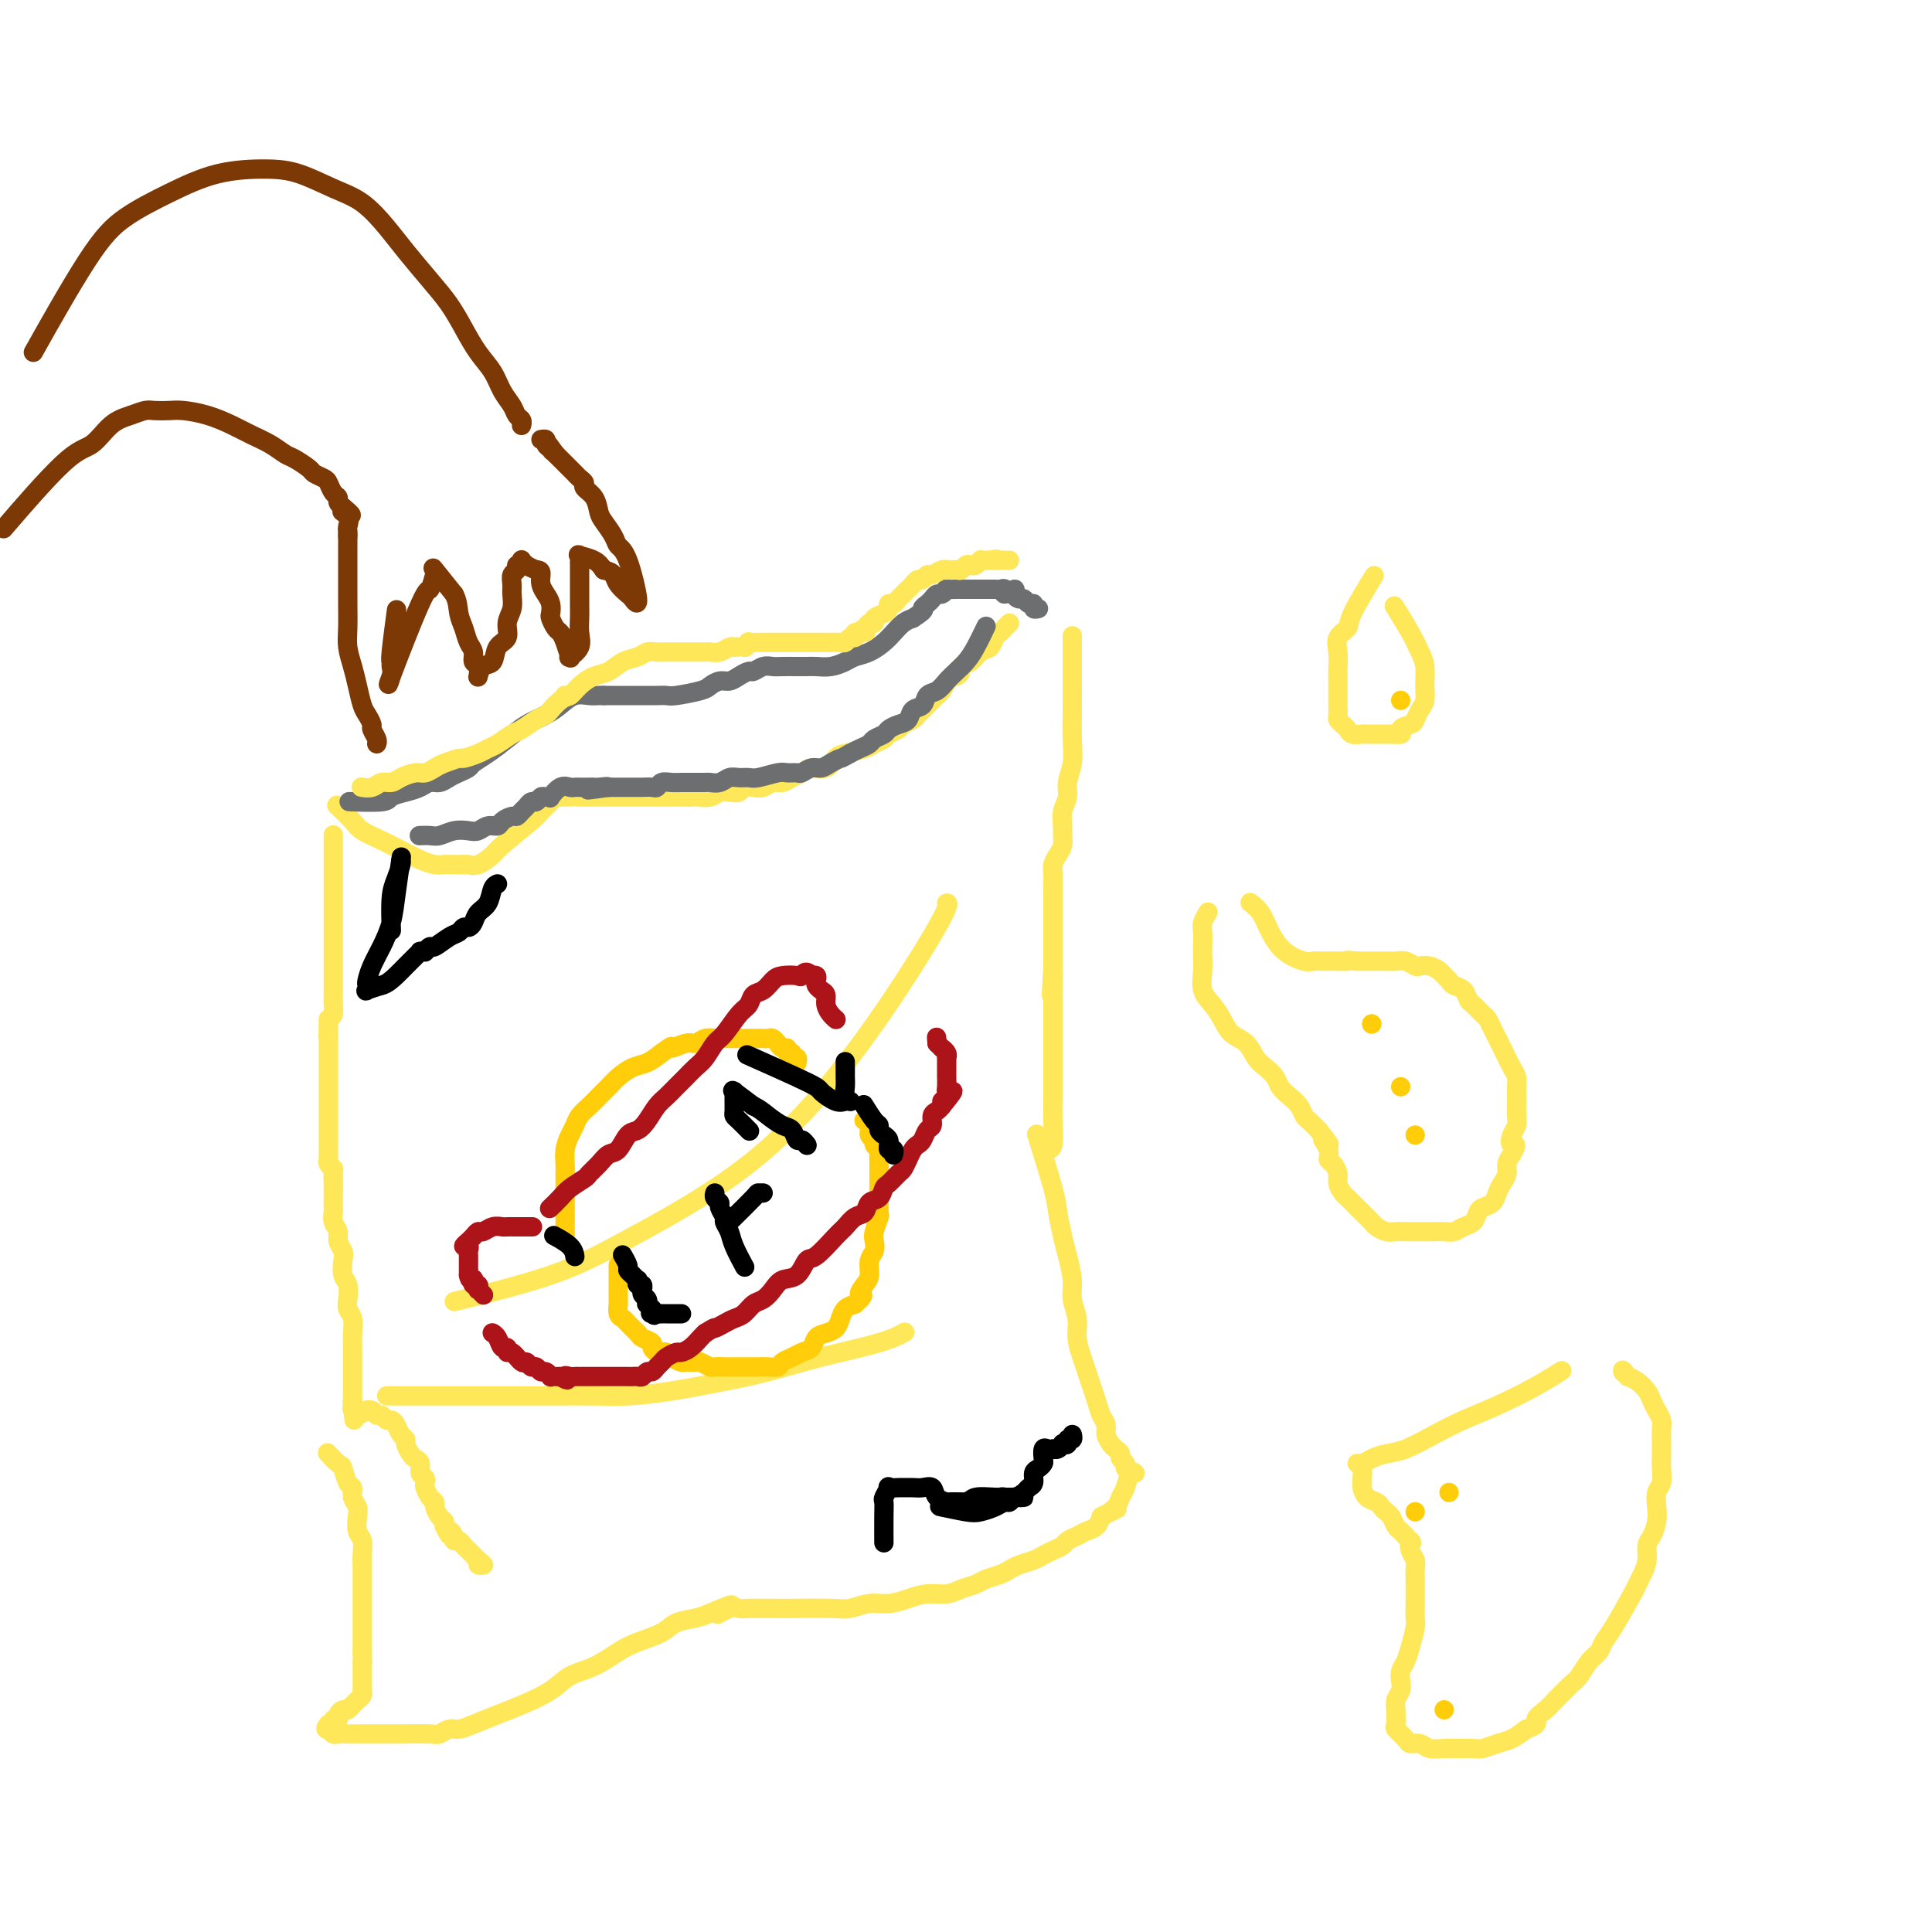 <svg viewBox='0 0 400 400' version='1.1' xmlns='http://www.w3.org/2000/svg' xmlns:xlink='http://www.w3.org/1999/xlink'><g fill='none' stroke='#FEE859' stroke-width='4' stroke-linecap='round' stroke-linejoin='round'><path d='M70,167c0.000,0.000 0.001,0.001 0,0c-0.001,-0.001 -0.003,-0.003 0,0c0.003,0.003 0.011,0.010 0,0c-0.011,-0.010 -0.041,-0.039 0,0c0.041,0.039 0.152,0.146 0,0c-0.152,-0.146 -0.569,-0.545 0,0c0.569,0.545 2.123,2.033 3,3c0.877,0.967 1.078,1.412 2,2c0.922,0.588 2.564,1.321 4,2c1.436,0.679 2.665,1.306 4,2c1.335,0.694 2.777,1.454 4,2c1.223,0.546 2.226,0.878 3,1c0.774,0.122 1.318,0.033 2,0c0.682,-0.033 1.502,-0.009 2,0c0.498,0.009 0.672,0.002 1,0c0.328,-0.002 0.808,-0.001 1,0c0.192,0.001 0.096,0.000 0,0'/><path d='M96,179c1.544,0.126 0.904,-0.060 1,0c0.096,0.060 0.929,0.367 2,0c1.071,-0.367 2.381,-1.408 3,-2c0.619,-0.592 0.547,-0.736 2,-2c1.453,-1.264 4.430,-3.649 6,-5c1.570,-1.351 1.731,-1.668 2,-2c0.269,-0.332 0.644,-0.677 1,-1c0.356,-0.323 0.691,-0.622 1,-1c0.309,-0.378 0.590,-0.833 1,-1c0.410,-0.167 0.949,-0.045 1,0c0.051,0.045 -0.386,0.012 0,0c0.386,-0.012 1.594,-0.003 2,0c0.406,0.003 0.008,0.001 0,0c-0.008,-0.001 0.372,-0.000 1,0c0.628,0.000 1.504,0.000 2,0c0.496,-0.000 0.612,-0.000 1,0c0.388,0.000 1.047,0.000 2,0c0.953,-0.000 2.198,-0.000 3,0c0.802,0.000 1.159,0.000 2,0c0.841,-0.000 2.165,-0.000 3,0c0.835,0.000 1.182,0.000 2,0c0.818,-0.000 2.106,-0.000 3,0c0.894,0.000 1.395,0.000 2,0c0.605,-0.000 1.316,-0.000 2,0c0.684,0.000 1.342,0.000 2,0'/><path d='M143,165c4.844,-0.171 2.454,-0.097 2,0c-0.454,0.097 1.029,0.219 2,0c0.971,-0.219 1.429,-0.777 2,-1c0.571,-0.223 1.255,-0.111 2,0c0.745,0.111 1.550,0.222 2,0c0.450,-0.222 0.543,-0.777 1,-1c0.457,-0.223 1.277,-0.115 2,0c0.723,0.115 1.349,0.239 2,0c0.651,-0.239 1.328,-0.839 2,-1c0.672,-0.161 1.338,0.116 2,0c0.662,-0.116 1.318,-0.626 2,-1c0.682,-0.374 1.388,-0.611 2,-1c0.612,-0.389 1.130,-0.930 2,-1c0.870,-0.070 2.091,0.332 3,0c0.909,-0.332 1.504,-1.398 2,-2c0.496,-0.602 0.891,-0.739 2,-1c1.109,-0.261 2.931,-0.647 4,-1c1.069,-0.353 1.385,-0.672 2,-1c0.615,-0.328 1.531,-0.665 2,-1c0.469,-0.335 0.493,-0.667 1,-1c0.507,-0.333 1.498,-0.667 2,-1c0.502,-0.333 0.516,-0.667 1,-1c0.484,-0.333 1.439,-0.667 2,-1c0.561,-0.333 0.728,-0.667 1,-1c0.272,-0.333 0.650,-0.666 1,-1c0.350,-0.334 0.671,-0.670 1,-1c0.329,-0.330 0.665,-0.656 1,-1c0.335,-0.344 0.667,-0.708 1,-1c0.333,-0.292 0.667,-0.512 1,-1c0.333,-0.488 0.667,-1.244 1,-2'/><path d='M196,141c4.286,-2.898 2.500,-1.143 2,-1c-0.500,0.143 0.286,-1.328 1,-2c0.714,-0.672 1.357,-0.547 2,-1c0.643,-0.453 1.285,-1.483 2,-2c0.715,-0.517 1.502,-0.520 2,-1c0.498,-0.480 0.708,-1.435 1,-2c0.292,-0.565 0.666,-0.739 1,-1c0.334,-0.261 0.628,-0.609 1,-1c0.372,-0.391 0.820,-0.826 1,-1c0.180,-0.174 0.090,-0.087 0,0'/><path d='M69,173c-0.000,-0.011 -0.000,-0.022 0,0c0.000,0.022 0.000,0.079 0,0c-0.000,-0.079 -0.000,-0.292 0,0c0.000,0.292 0.000,1.091 0,2c-0.000,0.909 -0.000,1.930 0,3c0.000,1.070 0.000,2.189 0,3c-0.000,0.811 -0.000,1.316 0,2c0.000,0.684 0.000,1.549 0,2c-0.000,0.451 -0.000,0.487 0,1c0.000,0.513 0.000,1.502 0,2c-0.000,0.498 -0.000,0.503 0,1c0.000,0.497 0.000,1.484 0,2c-0.000,0.516 -0.000,0.561 0,1c0.000,0.439 0.000,1.272 0,2c-0.000,0.728 -0.000,1.350 0,2c0.000,0.650 0.000,1.329 0,2c-0.000,0.671 -0.000,1.334 0,2c0.000,0.666 0.001,1.334 0,2c-0.001,0.666 -0.003,1.330 0,2c0.003,0.670 0.011,1.344 0,2c-0.011,0.656 -0.041,1.292 0,2c0.041,0.708 0.155,1.488 0,2c-0.155,0.512 -0.577,0.756 -1,1'/><path d='M68,211c-0.155,6.214 -0.041,2.748 0,2c0.041,-0.748 0.011,1.221 0,2c-0.011,0.779 -0.003,0.369 0,1c0.003,0.631 0.001,2.305 0,3c-0.001,0.695 -0.000,0.413 0,1c0.000,0.587 0.000,2.045 0,3c-0.000,0.955 -0.000,1.408 0,2c0.000,0.592 0.000,1.325 0,2c-0.000,0.675 -0.000,1.294 0,2c0.000,0.706 0.000,1.498 0,2c-0.000,0.502 -0.000,0.713 0,1c0.000,0.287 0.000,0.650 0,1c-0.000,0.350 -0.000,0.686 0,1c0.000,0.314 0.000,0.605 0,1c-0.000,0.395 -0.000,0.893 0,1c0.000,0.107 0.000,-0.178 0,0c-0.000,0.178 -0.000,0.817 0,1c0.000,0.183 0.000,-0.091 0,0c-0.000,0.091 -0.000,0.546 0,1c0.000,0.454 0.000,0.905 0,1c-0.000,0.095 -0.001,-0.168 0,0c0.001,0.168 0.004,0.767 0,1c-0.004,0.233 -0.015,0.101 0,0c0.015,-0.101 0.057,-0.172 0,0c-0.057,0.172 -0.211,0.588 0,1c0.211,0.412 0.789,0.822 1,1c0.211,0.178 0.057,0.125 0,0c-0.057,-0.125 -0.016,-0.321 0,0c0.016,0.321 0.008,1.161 0,2'/><path d='M69,244c0.155,5.057 0.041,1.199 0,0c-0.041,-1.199 -0.011,0.260 0,1c0.011,0.740 0.003,0.761 0,1c-0.003,0.239 -0.002,0.697 0,1c0.002,0.303 0.005,0.451 0,1c-0.005,0.549 -0.016,1.498 0,2c0.016,0.502 0.061,0.558 0,1c-0.061,0.442 -0.226,1.272 0,2c0.226,0.728 0.844,1.354 1,2c0.156,0.646 -0.151,1.313 0,2c0.151,0.687 0.759,1.395 1,2c0.241,0.605 0.116,1.107 0,2c-0.116,0.893 -0.224,2.178 0,3c0.224,0.822 0.778,1.182 1,2c0.222,0.818 0.112,2.093 0,3c-0.112,0.907 -0.226,1.446 0,2c0.226,0.554 0.793,1.122 1,2c0.207,0.878 0.056,2.065 0,3c-0.056,0.935 -0.015,1.616 0,2c0.015,0.384 0.004,0.470 0,1c-0.004,0.530 -0.001,1.504 0,2c0.001,0.496 0.000,0.514 0,1c-0.000,0.486 -0.000,1.441 0,2c0.000,0.559 0.000,0.723 0,1c-0.000,0.277 -0.000,0.666 0,1c0.000,0.334 0.000,0.614 0,1c-0.000,0.386 -0.000,0.877 0,1c0.000,0.123 0.000,-0.121 0,0c-0.000,0.121 -0.000,0.606 0,1c0.000,0.394 0.000,0.697 0,1'/><path d='M73,290c0.620,7.338 0.170,2.683 0,1c-0.170,-1.683 -0.062,-0.394 0,0c0.062,0.394 0.077,-0.109 0,0c-0.077,0.109 -0.246,0.828 0,1c0.246,0.172 0.906,-0.204 1,0c0.094,0.204 -0.378,0.987 0,1c0.378,0.013 1.607,-0.744 2,-1c0.393,-0.256 -0.049,-0.012 0,0c0.049,0.012 0.591,-0.207 1,0c0.409,0.207 0.687,0.842 1,1c0.313,0.158 0.661,-0.161 1,0c0.339,0.161 0.669,0.803 1,1c0.331,0.197 0.662,-0.050 1,0c0.338,0.050 0.682,0.398 1,1c0.318,0.602 0.610,1.457 1,2c0.390,0.543 0.879,0.774 1,1c0.121,0.226 -0.126,0.445 0,1c0.126,0.555 0.626,1.444 1,2c0.374,0.556 0.622,0.779 1,1c0.378,0.221 0.885,0.439 1,1c0.115,0.561 -0.163,1.463 0,2c0.163,0.537 0.766,0.707 1,1c0.234,0.293 0.101,0.707 0,1c-0.101,0.293 -0.168,0.463 0,1c0.168,0.537 0.570,1.439 1,2c0.430,0.561 0.886,0.780 1,1c0.114,0.220 -0.114,0.440 0,1c0.114,0.560 0.569,1.458 1,2c0.431,0.542 0.837,0.726 1,1c0.163,0.274 0.081,0.637 0,1'/><path d='M92,316c1.555,3.122 0.941,1.428 1,1c0.059,-0.428 0.790,0.411 1,1c0.210,0.589 -0.103,0.927 0,1c0.103,0.073 0.620,-0.120 1,0c0.380,0.120 0.624,0.554 1,1c0.376,0.446 0.885,0.903 1,1c0.115,0.097 -0.163,-0.167 0,0c0.163,0.167 0.767,0.767 1,1c0.233,0.233 0.096,0.101 0,0c-0.096,-0.101 -0.152,-0.171 0,0c0.152,0.171 0.510,0.582 1,1c0.490,0.418 1.112,0.844 1,1c-0.112,0.156 -0.958,0.042 -1,0c-0.042,-0.042 0.719,-0.011 1,0c0.281,0.011 0.080,0.003 0,0c-0.080,-0.003 -0.040,-0.002 0,0'/><path d='M81,289c-0.815,0.000 -1.631,0.000 0,0c1.631,-0.000 5.708,-0.000 9,0c3.292,0.000 5.798,0.001 9,0c3.202,-0.001 7.099,-0.002 10,0c2.901,0.002 4.804,0.009 7,0c2.196,-0.009 4.683,-0.032 7,0c2.317,0.032 4.462,0.119 7,0c2.538,-0.119 5.469,-0.444 9,-1c3.531,-0.556 7.661,-1.344 11,-2c3.339,-0.656 5.886,-1.181 9,-2c3.114,-0.819 6.793,-1.931 11,-3c4.207,-1.069 8.940,-2.096 12,-3c3.060,-0.904 4.446,-1.687 5,-2c0.554,-0.313 0.277,-0.157 0,0'/><path d='M96,269c-1.680,0.409 -3.360,0.818 0,0c3.360,-0.818 11.760,-2.863 18,-5c6.240,-2.137 10.321,-4.366 17,-8c6.679,-3.634 15.958,-8.672 24,-15c8.042,-6.328 14.848,-13.944 21,-22c6.152,-8.056 11.649,-16.551 15,-22c3.351,-5.449 4.556,-7.852 5,-9c0.444,-1.148 0.127,-1.042 0,-1c-0.127,0.042 -0.063,0.021 0,0'/><path d='M222,132c-0.000,-0.030 -0.000,-0.060 0,0c0.000,0.060 0.000,0.209 0,0c-0.000,-0.209 -0.000,-0.777 0,0c0.000,0.777 0.001,2.899 0,5c-0.001,2.101 -0.004,4.179 0,6c0.004,1.821 0.016,3.383 0,5c-0.016,1.617 -0.061,3.290 0,5c0.061,1.710 0.227,3.459 0,5c-0.227,1.541 -0.846,2.874 -1,4c-0.154,1.126 0.155,2.045 0,3c-0.155,0.955 -0.776,1.947 -1,3c-0.224,1.053 -0.050,2.169 0,3c0.050,0.831 -0.025,1.378 0,2c0.025,0.622 0.150,1.320 0,2c-0.150,0.680 -0.576,1.341 -1,2c-0.424,0.659 -0.846,1.317 -1,2c-0.154,0.683 -0.041,1.393 0,2c0.041,0.607 0.011,1.111 0,2c-0.011,0.889 -0.003,2.163 0,3c0.003,0.837 0.001,1.235 0,2c-0.001,0.765 -0.000,1.896 0,3c0.000,1.104 0.000,2.183 0,3c-0.000,0.817 -0.000,1.374 0,2c0.000,0.626 0.000,1.322 0,2c-0.000,0.678 -0.000,1.339 0,2'/><path d='M218,200c-0.619,10.894 -0.166,4.130 0,2c0.166,-2.130 0.044,0.374 0,2c-0.044,1.626 -0.012,2.374 0,3c0.012,0.626 0.003,1.130 0,2c-0.003,0.870 -0.001,2.107 0,3c0.001,0.893 0.000,1.442 0,2c-0.000,0.558 -0.000,1.127 0,2c0.000,0.873 0.000,2.052 0,3c-0.000,0.948 -0.000,1.666 0,2c0.000,0.334 0.001,0.286 0,1c-0.001,0.714 -0.004,2.191 0,3c0.004,0.809 0.015,0.949 0,2c-0.015,1.051 -0.056,3.014 0,5c0.056,1.986 0.207,3.996 0,5c-0.207,1.004 -0.774,1.001 -1,1c-0.226,-0.001 -0.113,-0.001 0,0'/><path d='M68,301c0.054,0.059 0.108,0.118 0,0c-0.108,-0.118 -0.379,-0.411 0,0c0.379,0.411 1.407,1.528 2,2c0.593,0.472 0.751,0.301 1,1c0.249,0.699 0.589,2.269 1,3c0.411,0.731 0.894,0.623 1,1c0.106,0.377 -0.164,1.241 0,2c0.164,0.759 0.762,1.414 1,2c0.238,0.586 0.116,1.101 0,2c-0.116,0.899 -0.227,2.180 0,3c0.227,0.820 0.793,1.179 1,2c0.207,0.821 0.055,2.106 0,3c-0.055,0.894 -0.015,1.399 0,2c0.015,0.601 0.004,1.298 0,2c-0.004,0.702 -0.001,1.409 0,2c0.001,0.591 0.000,1.064 0,2c-0.000,0.936 -0.000,2.334 0,3c0.000,0.666 0.000,0.601 0,1c-0.000,0.399 -0.000,1.262 0,2c0.000,0.738 0.000,1.353 0,2c-0.000,0.647 -0.000,1.328 0,2c0.000,0.672 0.000,1.336 0,2'/><path d='M75,342c0.155,4.731 0.041,2.559 0,2c-0.041,-0.559 -0.011,0.495 0,1c0.011,0.505 0.003,0.460 0,1c-0.003,0.540 -0.001,1.665 0,2c0.001,0.335 -0.000,-0.121 0,0c0.000,0.121 0.001,0.820 0,1c-0.001,0.180 -0.004,-0.158 0,0c0.004,0.158 0.016,0.812 0,1c-0.016,0.188 -0.061,-0.089 0,0c0.061,0.089 0.227,0.545 0,1c-0.227,0.455 -0.849,0.911 -1,1c-0.151,0.089 0.167,-0.187 0,0c-0.167,0.187 -0.819,0.837 -1,1c-0.181,0.163 0.110,-0.163 0,0c-0.110,0.163 -0.622,0.813 -1,1c-0.378,0.187 -0.622,-0.090 -1,0c-0.378,0.090 -0.888,0.546 -1,1c-0.112,0.454 0.176,0.905 0,1c-0.176,0.095 -0.817,-0.167 -1,0c-0.183,0.167 0.090,0.762 0,1c-0.090,0.238 -0.545,0.119 -1,0'/><path d='M68,357c-1.069,1.171 -0.242,1.098 0,1c0.242,-0.098 -0.102,-0.223 0,0c0.102,0.223 0.650,0.792 1,1c0.350,0.208 0.502,0.056 1,0c0.498,-0.056 1.342,-0.015 2,0c0.658,0.015 1.131,0.004 2,0c0.869,-0.004 2.135,-0.001 3,0c0.865,0.001 1.330,0.001 2,0c0.670,-0.001 1.545,-0.004 2,0c0.455,0.004 0.492,0.016 2,0c1.508,-0.016 4.488,-0.059 6,0c1.512,0.059 1.555,0.220 2,0c0.445,-0.220 1.292,-0.821 2,-1c0.708,-0.179 1.277,0.062 2,0c0.723,-0.062 1.598,-0.429 3,-1c1.402,-0.571 3.329,-1.345 5,-2c1.671,-0.655 3.087,-1.190 5,-2c1.913,-0.810 4.323,-1.894 6,-3c1.677,-1.106 2.620,-2.236 4,-3c1.380,-0.764 3.197,-1.164 5,-2c1.803,-0.836 3.592,-2.108 5,-3c1.408,-0.892 2.435,-1.405 4,-2c1.565,-0.595 3.667,-1.273 5,-2c1.333,-0.727 1.897,-1.503 3,-2c1.103,-0.497 2.744,-0.713 4,-1c1.256,-0.287 2.128,-0.643 3,-1'/><path d='M147,334c7.937,-3.497 3.278,-0.741 2,0c-1.278,0.741 0.825,-0.534 2,-1c1.175,-0.466 1.421,-0.125 2,0c0.579,0.125 1.490,0.034 2,0c0.510,-0.034 0.619,-0.009 1,0c0.381,0.009 1.035,0.004 2,0c0.965,-0.004 2.242,-0.005 3,0c0.758,0.005 0.996,0.016 3,0c2.004,-0.016 5.775,-0.060 8,0c2.225,0.060 2.905,0.222 4,0c1.095,-0.222 2.604,-0.829 4,-1c1.396,-0.171 2.680,0.095 4,0c1.320,-0.095 2.675,-0.550 4,-1c1.325,-0.450 2.619,-0.894 4,-1c1.381,-0.106 2.849,0.126 4,0c1.151,-0.126 1.985,-0.611 3,-1c1.015,-0.389 2.210,-0.682 3,-1c0.790,-0.318 1.174,-0.663 2,-1c0.826,-0.337 2.094,-0.668 3,-1c0.906,-0.332 1.450,-0.666 2,-1c0.550,-0.334 1.107,-0.667 2,-1c0.893,-0.333 2.122,-0.667 3,-1c0.878,-0.333 1.404,-0.667 2,-1c0.596,-0.333 1.262,-0.667 2,-1c0.738,-0.333 1.549,-0.666 2,-1c0.451,-0.334 0.541,-0.670 1,-1c0.459,-0.330 1.288,-0.656 2,-1c0.712,-0.344 1.307,-0.708 2,-1c0.693,-0.292 1.484,-0.512 2,-1c0.516,-0.488 0.758,-1.244 1,-2'/><path d='M228,314c5.355,-2.668 2.744,-1.339 2,-1c-0.744,0.339 0.379,-0.312 1,-1c0.621,-0.688 0.741,-1.414 1,-2c0.259,-0.586 0.657,-1.033 1,-2c0.343,-0.967 0.631,-2.453 1,-3c0.369,-0.547 0.820,-0.156 1,0c0.180,0.156 0.090,0.078 0,0'/><path d='M215,236c-0.316,-1.015 -0.632,-2.030 0,0c0.632,2.030 2.212,7.106 3,10c0.788,2.894 0.784,3.607 1,5c0.216,1.393 0.650,3.467 1,5c0.350,1.533 0.615,2.524 1,4c0.385,1.476 0.891,3.438 1,5c0.109,1.562 -0.178,2.725 0,4c0.178,1.275 0.821,2.662 1,4c0.179,1.338 -0.107,2.626 0,4c0.107,1.374 0.606,2.833 1,4c0.394,1.167 0.684,2.042 1,3c0.316,0.958 0.658,2.000 1,3c0.342,1.000 0.683,1.959 1,3c0.317,1.041 0.609,2.163 1,3c0.391,0.837 0.879,1.390 1,2c0.121,0.610 -0.126,1.277 0,2c0.126,0.723 0.626,1.503 1,2c0.374,0.497 0.622,0.711 1,1c0.378,0.289 0.886,0.652 1,1c0.114,0.348 -0.166,0.682 0,1c0.166,0.318 0.776,0.621 1,1c0.224,0.379 0.060,0.833 0,1c-0.060,0.167 -0.017,0.048 0,0c0.017,-0.048 0.009,-0.024 0,0'/></g>
<g fill='none' stroke='#FFCD0A' stroke-width='4' stroke-linecap='round' stroke-linejoin='round'><path d='M117,255c-0.000,0.516 -0.000,1.032 0,0c0.000,-1.032 0.000,-3.613 0,-5c-0.000,-1.387 -0.001,-1.582 0,-2c0.001,-0.418 0.003,-1.060 0,-2c-0.003,-0.940 -0.012,-2.177 0,-3c0.012,-0.823 0.044,-1.232 0,-2c-0.044,-0.768 -0.163,-1.896 0,-3c0.163,-1.104 0.610,-2.182 1,-3c0.390,-0.818 0.724,-1.374 1,-2c0.276,-0.626 0.496,-1.322 1,-2c0.504,-0.678 1.293,-1.337 2,-2c0.707,-0.663 1.333,-1.329 2,-2c0.667,-0.671 1.375,-1.348 2,-2c0.625,-0.652 1.168,-1.278 2,-2c0.832,-0.722 1.955,-1.541 3,-2c1.045,-0.459 2.013,-0.560 3,-1c0.987,-0.440 1.994,-1.220 3,-2'/><path d='M137,218c2.927,-2.173 1.744,-1.104 2,-1c0.256,0.104 1.951,-0.757 3,-1c1.049,-0.243 1.451,0.131 2,0c0.549,-0.131 1.244,-0.767 2,-1c0.756,-0.233 1.572,-0.062 2,0c0.428,0.062 0.468,0.017 1,0c0.532,-0.017 1.557,-0.004 2,0c0.443,0.004 0.304,0.001 1,0c0.696,-0.001 2.228,-0.000 3,0c0.772,0.000 0.784,-0.001 1,0c0.216,0.001 0.636,0.004 1,0c0.364,-0.004 0.671,-0.016 1,0c0.329,0.016 0.679,0.061 1,0c0.321,-0.061 0.612,-0.228 1,0c0.388,0.228 0.873,0.850 1,1c0.127,0.150 -0.106,-0.171 0,0c0.106,0.171 0.549,0.834 1,1c0.451,0.166 0.909,-0.167 1,0c0.091,0.167 -0.186,0.833 0,1c0.186,0.167 0.834,-0.165 1,0c0.166,0.165 -0.151,0.828 0,1c0.151,0.172 0.772,-0.146 1,0c0.228,0.146 0.065,0.756 0,1c-0.065,0.244 -0.033,0.122 0,0'/><path d='M128,262c-0.000,-0.006 -0.000,-0.013 0,0c0.000,0.013 0.000,0.045 0,0c-0.000,-0.045 -0.000,-0.166 0,0c0.000,0.166 0.000,0.621 0,1c-0.000,0.379 -0.000,0.683 0,1c0.000,0.317 0.000,0.647 0,1c-0.000,0.353 -0.001,0.728 0,1c0.001,0.272 0.003,0.440 0,1c-0.003,0.560 -0.012,1.512 0,2c0.012,0.488 0.044,0.512 0,1c-0.044,0.488 -0.166,1.441 0,2c0.166,0.559 0.619,0.724 1,1c0.381,0.276 0.690,0.662 1,1c0.310,0.338 0.622,0.630 1,1c0.378,0.370 0.822,0.820 1,1c0.178,0.180 0.089,0.090 0,0'/><path d='M132,276c0.720,0.797 0.522,0.788 1,1c0.478,0.212 1.634,0.645 2,1c0.366,0.355 -0.058,0.634 0,1c0.058,0.366 0.597,0.820 1,1c0.403,0.180 0.670,0.087 1,0c0.330,-0.087 0.722,-0.167 1,0c0.278,0.167 0.440,0.580 1,1c0.560,0.420 1.516,0.848 2,1c0.484,0.152 0.496,0.027 1,0c0.504,-0.027 1.501,0.045 2,0c0.499,-0.045 0.500,-0.208 1,0c0.500,0.208 1.500,0.788 2,1c0.500,0.212 0.501,0.057 1,0c0.499,-0.057 1.495,-0.015 2,0c0.505,0.015 0.520,0.004 1,0c0.480,-0.004 1.427,-0.001 2,0c0.573,0.001 0.773,0.001 1,0c0.227,-0.001 0.480,-0.003 1,0c0.520,0.003 1.308,0.012 2,0c0.692,-0.012 1.287,-0.045 2,0c0.713,0.045 1.543,0.168 2,0c0.457,-0.168 0.541,-0.626 1,-1c0.459,-0.374 1.291,-0.664 2,-1c0.709,-0.336 1.293,-0.719 2,-1c0.707,-0.281 1.538,-0.459 2,-1c0.462,-0.541 0.557,-1.444 1,-2c0.443,-0.556 1.235,-0.765 2,-1c0.765,-0.235 1.504,-0.496 2,-1c0.496,-0.504 0.749,-1.251 1,-2c0.251,-0.749 0.500,-1.500 1,-2c0.500,-0.500 1.250,-0.750 2,-1'/><path d='M177,270c2.658,-2.364 1.304,-1.774 1,-2c-0.304,-0.226 0.441,-1.268 1,-2c0.559,-0.732 0.934,-1.153 1,-2c0.066,-0.847 -0.175,-2.119 0,-3c0.175,-0.881 0.765,-1.372 1,-2c0.235,-0.628 0.116,-1.394 0,-2c-0.116,-0.606 -0.227,-1.050 0,-2c0.227,-0.950 0.793,-2.404 1,-3c0.207,-0.596 0.055,-0.334 0,-1c-0.055,-0.666 -0.015,-2.261 0,-3c0.015,-0.739 0.004,-0.621 0,-1c-0.004,-0.379 0.000,-1.253 0,-2c-0.000,-0.747 -0.004,-1.366 0,-2c0.004,-0.634 0.016,-1.283 0,-2c-0.016,-0.717 -0.061,-1.500 0,-2c0.061,-0.500 0.228,-0.715 0,-1c-0.228,-0.285 -0.849,-0.640 -1,-1c-0.151,-0.360 0.170,-0.723 0,-1c-0.170,-0.277 -0.830,-0.466 -1,-1c-0.170,-0.534 0.150,-1.411 0,-2c-0.150,-0.589 -0.771,-0.889 -1,-1c-0.229,-0.111 -0.065,-0.032 0,0c0.065,0.032 0.033,0.016 0,0'/></g>
<g fill='none' stroke='#AD1419' stroke-width='4' stroke-linecap='round' stroke-linejoin='round'><path d='M110,254c0.020,-0.000 0.041,-0.000 0,0c-0.041,0.000 -0.143,0.000 0,0c0.143,-0.000 0.530,-0.001 0,0c-0.530,0.001 -1.977,0.004 -3,0c-1.023,-0.004 -1.622,-0.016 -2,0c-0.378,0.016 -0.535,0.060 -1,0c-0.465,-0.060 -1.239,-0.222 -2,0c-0.761,0.222 -1.509,0.829 -2,1c-0.491,0.171 -0.725,-0.094 -1,0c-0.275,0.094 -0.592,0.546 -1,1c-0.408,0.454 -0.908,0.909 -1,1c-0.092,0.091 0.224,-0.182 0,0c-0.224,0.182 -0.988,0.818 -1,1c-0.012,0.182 0.729,-0.092 1,0c0.271,0.092 0.073,0.549 0,1c-0.073,0.451 -0.019,0.894 0,1c0.019,0.106 0.005,-0.126 0,0c-0.005,0.126 -0.001,0.611 0,1c0.001,0.389 0.000,0.682 0,1c-0.000,0.318 -0.000,0.662 0,1c0.000,0.338 0.000,0.669 0,1'/><path d='M97,264c0.222,1.327 0.778,1.144 1,1c0.222,-0.144 0.111,-0.250 0,0c-0.111,0.250 -0.222,0.855 0,1c0.222,0.145 0.778,-0.171 1,0c0.222,0.171 0.111,0.829 0,1c-0.111,0.171 -0.222,-0.146 0,0c0.222,0.146 0.778,0.756 1,1c0.222,0.244 0.111,0.122 0,0'/><path d='M102,276c-0.007,-0.004 -0.013,-0.007 0,0c0.013,0.007 0.046,0.025 0,0c-0.046,-0.025 -0.171,-0.093 0,0c0.171,0.093 0.636,0.349 1,1c0.364,0.651 0.626,1.699 1,2c0.374,0.301 0.860,-0.145 1,0c0.140,0.145 -0.065,0.880 0,1c0.065,0.120 0.398,-0.375 1,0c0.602,0.375 1.471,1.621 2,2c0.529,0.379 0.719,-0.110 1,0c0.281,0.110 0.654,0.818 1,1c0.346,0.182 0.666,-0.161 1,0c0.334,0.161 0.681,0.828 1,1c0.319,0.172 0.610,-0.150 1,0c0.390,0.150 0.878,0.772 1,1c0.122,0.228 -0.121,0.061 0,0c0.121,-0.061 0.606,-0.018 1,0c0.394,0.018 0.697,0.009 1,0'/><path d='M116,285c2.345,1.392 1.207,0.373 1,0c-0.207,-0.373 0.517,-0.100 1,0c0.483,0.100 0.725,0.027 1,0c0.275,-0.027 0.582,-0.007 1,0c0.418,0.007 0.948,0.002 1,0c0.052,-0.002 -0.375,-0.001 0,0c0.375,0.001 1.553,0.000 2,0c0.447,-0.000 0.162,-0.000 0,0c-0.162,0.000 -0.202,0.000 0,0c0.202,-0.000 0.647,-0.000 1,0c0.353,0.000 0.616,0.000 1,0c0.384,-0.000 0.891,-0.000 1,0c0.109,0.000 -0.178,0.000 0,0c0.178,-0.000 0.821,-0.000 1,0c0.179,0.000 -0.107,0.000 0,0c0.107,-0.000 0.606,-0.000 1,0c0.394,0.000 0.683,0.001 1,0c0.317,-0.001 0.662,-0.004 1,0c0.338,0.004 0.668,0.016 1,0c0.332,-0.016 0.666,-0.060 1,0c0.334,0.060 0.667,0.223 1,0c0.333,-0.223 0.665,-0.833 1,-1c0.335,-0.167 0.671,0.109 1,0c0.329,-0.109 0.651,-0.603 1,-1c0.349,-0.397 0.726,-0.697 1,-1c0.274,-0.303 0.444,-0.610 1,-1c0.556,-0.390 1.497,-0.864 2,-1c0.503,-0.136 0.568,0.067 1,0c0.432,-0.067 1.232,-0.403 2,-1c0.768,-0.597 1.505,-1.456 2,-2c0.495,-0.544 0.747,-0.772 1,-1'/><path d='M146,276c2.523,-1.572 1.831,-1.003 2,-1c0.169,0.003 1.200,-0.562 2,-1c0.800,-0.438 1.369,-0.750 2,-1c0.631,-0.250 1.323,-0.438 2,-1c0.677,-0.562 1.340,-1.496 2,-2c0.660,-0.504 1.318,-0.577 2,-1c0.682,-0.423 1.388,-1.196 2,-2c0.612,-0.804 1.130,-1.641 2,-2c0.870,-0.359 2.092,-0.242 3,-1c0.908,-0.758 1.503,-2.392 2,-3c0.497,-0.608 0.897,-0.189 2,-1c1.103,-0.811 2.910,-2.851 4,-4c1.090,-1.149 1.461,-1.406 2,-2c0.539,-0.594 1.244,-1.525 2,-2c0.756,-0.475 1.564,-0.493 2,-1c0.436,-0.507 0.502,-1.502 1,-2c0.498,-0.498 1.429,-0.500 2,-1c0.571,-0.500 0.783,-1.499 1,-2c0.217,-0.501 0.439,-0.505 1,-1c0.561,-0.495 1.460,-1.481 2,-2c0.540,-0.519 0.722,-0.572 1,-1c0.278,-0.428 0.652,-1.232 1,-2c0.348,-0.768 0.672,-1.500 1,-2c0.328,-0.500 0.662,-0.768 1,-1c0.338,-0.232 0.682,-0.429 1,-1c0.318,-0.571 0.610,-1.515 1,-2c0.390,-0.485 0.878,-0.512 1,-1c0.122,-0.488 -0.121,-1.439 0,-2c0.121,-0.561 0.606,-0.732 1,-1c0.394,-0.268 0.697,-0.634 1,-1'/><path d='M195,229c4.580,-5.595 1.031,-2.081 0,-1c-1.031,1.081 0.456,-0.269 1,-1c0.544,-0.731 0.146,-0.841 0,-1c-0.146,-0.159 -0.039,-0.367 0,-1c0.039,-0.633 0.010,-1.690 0,-2c-0.010,-0.310 -0.003,0.128 0,0c0.003,-0.128 0.001,-0.823 0,-1c-0.001,-0.177 -0.000,0.164 0,0c0.000,-0.164 0.000,-0.832 0,-1c-0.000,-0.168 -0.000,0.166 0,0c0.000,-0.166 0.001,-0.832 0,-1c-0.001,-0.168 -0.004,0.161 0,0c0.004,-0.161 0.016,-0.813 0,-1c-0.016,-0.187 -0.060,0.091 0,0c0.060,-0.091 0.222,-0.550 0,-1c-0.222,-0.450 -0.829,-0.890 -1,-1c-0.171,-0.110 0.094,0.112 0,0c-0.094,-0.112 -0.547,-0.556 -1,-1'/><path d='M194,216c-0.167,-2.167 -0.083,-1.083 0,0'/><path d='M173,211c0.081,0.067 0.163,0.134 0,0c-0.163,-0.134 -0.569,-0.470 -1,-1c-0.431,-0.530 -0.886,-1.255 -1,-2c-0.114,-0.745 0.114,-1.510 0,-2c-0.114,-0.490 -0.570,-0.706 -1,-1c-0.430,-0.294 -0.833,-0.667 -1,-1c-0.167,-0.333 -0.097,-0.625 0,-1c0.097,-0.375 0.222,-0.833 0,-1c-0.222,-0.167 -0.792,-0.045 -1,0c-0.208,0.045 -0.056,0.012 0,0c0.056,-0.012 0.016,-0.003 0,0c-0.016,0.003 -0.008,0.002 0,0'/><path d='M168,202c-1.208,-1.394 -1.727,-0.381 -2,0c-0.273,0.381 -0.301,0.128 -1,0c-0.699,-0.128 -2.071,-0.133 -3,0c-0.929,0.133 -1.417,0.404 -2,1c-0.583,0.596 -1.262,1.518 -2,2c-0.738,0.482 -1.534,0.522 -2,1c-0.466,0.478 -0.600,1.392 -1,2c-0.400,0.608 -1.066,0.911 -2,2c-0.934,1.089 -2.137,2.963 -3,4c-0.863,1.037 -1.386,1.236 -2,2c-0.614,0.764 -1.319,2.092 -2,3c-0.681,0.908 -1.337,1.397 -2,2c-0.663,0.603 -1.332,1.320 -2,2c-0.668,0.680 -1.334,1.324 -2,2c-0.666,0.676 -1.333,1.383 -2,2c-0.667,0.617 -1.333,1.143 -2,2c-0.667,0.857 -1.333,2.046 -2,3c-0.667,0.954 -1.333,1.673 -2,2c-0.667,0.327 -1.335,0.263 -2,1c-0.665,0.737 -1.328,2.277 -2,3c-0.672,0.723 -1.353,0.631 -2,1c-0.647,0.369 -1.261,1.201 -2,2c-0.739,0.799 -1.603,1.567 -2,2c-0.397,0.433 -0.327,0.533 -1,1c-0.673,0.467 -2.087,1.300 -3,2c-0.913,0.700 -1.323,1.265 -2,2c-0.677,0.735 -1.622,1.638 -2,2c-0.378,0.362 -0.189,0.181 0,0'/></g>
<g fill='none' stroke='#000000' stroke-width='4' stroke-linecap='round' stroke-linejoin='round'><path d='M115,256c-0.309,-0.166 -0.619,-0.332 0,0c0.619,0.332 2.166,1.161 3,2c0.834,0.839 0.956,1.689 1,2c0.044,0.311 0.012,0.084 0,0c-0.012,-0.084 -0.003,-0.024 0,0c0.003,0.024 0.002,0.012 0,0'/><path d='M129,260c-0.009,-0.014 -0.017,-0.029 0,0c0.017,0.029 0.060,0.101 0,0c-0.060,-0.101 -0.223,-0.377 0,0c0.223,0.377 0.830,1.406 1,2c0.170,0.594 -0.099,0.752 0,1c0.099,0.248 0.566,0.587 1,1c0.434,0.413 0.834,0.899 1,1c0.166,0.101 0.097,-0.184 0,0c-0.097,0.184 -0.223,0.837 0,1c0.223,0.163 0.796,-0.164 1,0c0.204,0.164 0.041,0.818 0,1c-0.041,0.182 0.041,-0.110 0,0c-0.041,0.110 -0.203,0.622 0,1c0.203,0.378 0.773,0.623 1,1c0.227,0.377 0.112,0.884 0,1c-0.112,0.116 -0.223,-0.161 0,0c0.223,0.161 0.778,0.760 1,1c0.222,0.240 0.111,0.120 0,0'/><path d='M135,271c0.962,1.928 0.366,1.249 0,1c-0.366,-0.249 -0.502,-0.067 0,0c0.502,0.067 1.641,0.018 2,0c0.359,-0.018 -0.063,-0.005 0,0c0.063,0.005 0.609,0.001 1,0c0.391,-0.001 0.627,-0.000 1,0c0.373,0.000 0.885,0.000 1,0c0.115,-0.000 -0.165,-0.000 0,0c0.165,0.000 0.775,0.000 1,0c0.225,-0.000 0.064,-0.000 0,0c-0.064,0.000 -0.032,0.000 0,0'/><path d='M154,262c-0.055,-0.101 -0.110,-0.202 0,0c0.110,0.202 0.384,0.707 0,0c-0.384,-0.707 -1.428,-2.627 -2,-4c-0.572,-1.373 -0.674,-2.199 -1,-3c-0.326,-0.801 -0.876,-1.576 -1,-2c-0.124,-0.424 0.177,-0.495 0,-1c-0.177,-0.505 -0.832,-1.442 -1,-2c-0.168,-0.558 0.151,-0.737 0,-1c-0.151,-0.263 -0.771,-0.609 -1,-1c-0.229,-0.391 -0.065,-0.826 0,-1c0.065,-0.174 0.033,-0.087 0,0'/><path d='M155,234c0.014,0.014 0.028,0.029 0,0c-0.028,-0.029 -0.099,-0.101 0,0c0.099,0.101 0.366,0.374 0,0c-0.366,-0.374 -1.366,-1.395 -2,-2c-0.634,-0.605 -0.902,-0.793 -1,-1c-0.098,-0.207 -0.025,-0.433 0,-1c0.025,-0.567 0.004,-1.475 0,-2c-0.004,-0.525 0.010,-0.668 0,-1c-0.010,-0.332 -0.044,-0.852 0,-1c0.044,-0.148 0.166,0.075 0,0c-0.166,-0.075 -0.619,-0.450 0,0c0.619,0.450 2.309,1.725 4,3'/><path d='M156,229c1.145,0.494 2.008,1.227 3,2c0.992,0.773 2.112,1.584 3,2c0.888,0.416 1.545,0.438 2,1c0.455,0.562 0.710,1.666 1,2c0.290,0.334 0.617,-0.102 1,0c0.383,0.102 0.824,0.744 1,1c0.176,0.256 0.088,0.128 0,0'/><path d='M167,237c0.000,0.000 0.000,0.000 0,0c0.000,0.000 0.000,0.000 0,0c0.000,-0.000 0.000,0.000 0,0c0.000,0.000 0.000,0.000 0,0'/><path d='M152,252c0.008,-0.008 0.017,-0.016 0,0c-0.017,0.016 -0.058,0.057 0,0c0.058,-0.057 0.215,-0.211 0,0c-0.215,0.211 -0.804,0.789 0,0c0.804,-0.789 2.999,-2.943 4,-4c1.001,-1.057 0.808,-1.015 1,-1c0.192,0.015 0.769,0.004 1,0c0.231,-0.004 0.115,-0.002 0,0'/><path d='M156,219c-1.175,-0.522 -2.351,-1.044 0,0c2.351,1.044 8.227,3.653 11,5c2.773,1.347 2.441,1.433 3,2c0.559,0.567 2.007,1.617 3,2c0.993,0.383 1.530,0.100 2,0c0.470,-0.100 0.872,-0.018 1,0c0.128,0.018 -0.018,-0.027 0,0c0.018,0.027 0.201,0.125 0,0c-0.201,-0.125 -0.786,-0.472 -1,-1c-0.214,-0.528 -0.057,-1.238 0,-2c0.057,-0.762 0.015,-1.577 0,-2c-0.015,-0.423 -0.004,-0.454 0,-1c0.004,-0.546 0.001,-1.609 0,-2c-0.001,-0.391 -0.000,-0.112 0,0c0.000,0.112 0.000,0.056 0,0'/><path d='M179,229c0.052,0.085 0.104,0.169 0,0c-0.104,-0.169 -0.365,-0.592 0,0c0.365,0.592 1.355,2.200 2,3c0.645,0.800 0.943,0.793 1,1c0.057,0.207 -0.128,0.629 0,1c0.128,0.371 0.569,0.692 1,1c0.431,0.308 0.851,0.603 1,1c0.149,0.397 0.026,0.895 0,1c-0.026,0.105 0.046,-0.182 0,0c-0.046,0.182 -0.208,0.833 0,1c0.208,0.167 0.788,-0.151 1,0c0.212,0.151 0.057,0.771 0,1c-0.057,0.229 -0.016,0.065 0,0c0.016,-0.065 0.008,-0.033 0,0'/></g>
<g fill='none' stroke='#6D6E70' stroke-width='4' stroke-linecap='round' stroke-linejoin='round'><path d='M73,166c-0.638,-0.024 -1.275,-0.048 0,0c1.275,0.048 4.463,0.166 6,0c1.537,-0.166 1.423,-0.618 2,-1c0.577,-0.382 1.845,-0.694 3,-1c1.155,-0.306 2.196,-0.607 3,-1c0.804,-0.393 1.371,-0.879 2,-1c0.629,-0.121 1.319,0.123 2,0c0.681,-0.123 1.353,-0.613 2,-1c0.647,-0.387 1.267,-0.673 2,-1c0.733,-0.327 1.577,-0.696 2,-1c0.423,-0.304 0.423,-0.543 1,-1c0.577,-0.457 1.729,-1.133 3,-2c1.271,-0.867 2.661,-1.924 4,-3c1.339,-1.076 2.627,-2.169 4,-3c1.373,-0.831 2.830,-1.400 4,-2c1.170,-0.600 2.054,-1.233 3,-2c0.946,-0.767 1.955,-1.670 3,-2c1.045,-0.330 2.128,-0.089 3,0c0.872,0.089 1.535,0.025 2,0c0.465,-0.025 0.733,-0.013 1,0'/><path d='M125,144c1.124,0.000 0.934,0.000 1,0c0.066,-0.000 0.388,-0.000 1,0c0.612,0.000 1.515,0.000 2,0c0.485,-0.000 0.554,-0.000 1,0c0.446,0.000 1.271,0.001 2,0c0.729,-0.001 1.361,-0.003 2,0c0.639,0.003 1.284,0.012 2,0c0.716,-0.012 1.504,-0.046 2,0c0.496,0.046 0.699,0.171 2,0c1.301,-0.171 3.699,-0.637 5,-1c1.301,-0.363 1.504,-0.623 2,-1c0.496,-0.377 1.284,-0.870 2,-1c0.716,-0.130 1.361,0.105 2,0c0.639,-0.105 1.274,-0.550 2,-1c0.726,-0.450 1.544,-0.905 2,-1c0.456,-0.095 0.548,0.171 1,0c0.452,-0.171 1.262,-0.778 2,-1c0.738,-0.222 1.404,-0.060 2,0c0.596,0.060 1.121,0.017 2,0c0.879,-0.017 2.112,-0.007 3,0c0.888,0.007 1.430,0.013 2,0c0.570,-0.013 1.167,-0.044 2,0c0.833,0.044 1.904,0.163 3,0c1.096,-0.163 2.219,-0.610 3,-1c0.781,-0.390 1.220,-0.724 2,-1c0.780,-0.276 1.900,-0.494 3,-1c1.100,-0.506 2.182,-1.301 3,-2c0.818,-0.699 1.374,-1.304 2,-2c0.626,-0.696 1.322,-1.485 2,-2c0.678,-0.515 1.339,-0.758 2,-1'/><path d='M189,128c3.035,-1.951 2.122,-1.828 2,-2c-0.122,-0.172 0.546,-0.638 1,-1c0.454,-0.362 0.694,-0.619 1,-1c0.306,-0.381 0.677,-0.887 1,-1c0.323,-0.113 0.597,0.166 1,0c0.403,-0.166 0.934,-0.776 1,-1c0.066,-0.224 -0.333,-0.060 0,0c0.333,0.060 1.399,0.016 2,0c0.601,-0.016 0.738,-0.004 1,0c0.262,0.004 0.648,0.001 1,0c0.352,-0.001 0.668,-0.000 1,0c0.332,0.000 0.680,0.000 1,0c0.320,-0.000 0.611,0.000 1,0c0.389,-0.000 0.874,-0.000 1,0c0.126,0.000 -0.107,0.000 0,0c0.107,-0.000 0.555,-0.001 1,0c0.445,0.001 0.888,0.005 1,0c0.112,-0.005 -0.106,-0.020 0,0c0.106,0.020 0.535,0.075 1,0c0.465,-0.075 0.965,-0.279 1,0c0.035,0.279 -0.394,1.040 0,1c0.394,-0.040 1.611,-0.882 2,-1c0.389,-0.118 -0.049,0.489 0,1c0.049,0.511 0.587,0.925 1,1c0.413,0.075 0.703,-0.190 1,0c0.297,0.190 0.602,0.835 1,1c0.398,0.165 0.890,-0.152 1,0c0.110,0.152 -0.163,0.772 0,1c0.163,0.228 0.761,0.065 1,0c0.239,-0.065 0.120,-0.033 0,0'/></g>
<g fill='none' stroke='#FEE859' stroke-width='4' stroke-linecap='round' stroke-linejoin='round'><path d='M75,163c-0.179,-0.032 -0.358,-0.064 0,0c0.358,0.064 1.255,0.223 2,0c0.745,-0.223 1.340,-0.830 2,-1c0.660,-0.170 1.384,0.095 2,0c0.616,-0.095 1.122,-0.550 2,-1c0.878,-0.450 2.127,-0.895 3,-1c0.873,-0.105 1.370,0.130 2,0c0.630,-0.130 1.394,-0.626 2,-1c0.606,-0.374 1.055,-0.625 2,-1c0.945,-0.375 2.388,-0.873 3,-1c0.612,-0.127 0.395,0.117 1,0c0.605,-0.117 2.034,-0.594 3,-1c0.966,-0.406 1.470,-0.743 2,-1c0.530,-0.257 1.088,-0.436 2,-1c0.912,-0.564 2.180,-1.512 3,-2c0.820,-0.488 1.192,-0.516 2,-1c0.808,-0.484 2.051,-1.425 3,-2c0.949,-0.575 1.605,-0.783 2,-1c0.395,-0.217 0.529,-0.443 1,-1c0.471,-0.557 1.277,-1.445 2,-2c0.723,-0.555 1.361,-0.778 2,-1'/><path d='M117,144c-0.005,-0.003 -0.010,-0.007 0,0c0.010,0.007 0.036,0.023 0,0c-0.036,-0.023 -0.134,-0.085 0,0c0.134,0.085 0.500,0.317 1,0c0.500,-0.317 1.135,-1.184 2,-2c0.865,-0.816 1.961,-1.581 3,-2c1.039,-0.419 2.021,-0.490 3,-1c0.979,-0.510 1.954,-1.457 3,-2c1.046,-0.543 2.165,-0.681 3,-1c0.835,-0.319 1.388,-0.817 2,-1c0.612,-0.183 1.282,-0.049 2,0c0.718,0.049 1.484,0.013 2,0c0.516,-0.013 0.784,-0.004 1,0c0.216,0.004 0.382,0.001 1,0c0.618,-0.001 1.689,-0.000 2,0c0.311,0.000 -0.138,0.000 0,0c0.138,-0.000 0.862,-0.000 1,0c0.138,0.000 -0.311,0.001 0,0c0.311,-0.001 1.382,-0.004 2,0c0.618,0.004 0.782,0.015 1,0c0.218,-0.015 0.492,-0.056 1,0c0.508,0.056 1.252,0.207 2,0c0.748,-0.207 1.499,-0.774 2,-1c0.501,-0.226 0.750,-0.113 1,0'/><path d='M152,134c3.477,-0.249 2.171,0.130 2,0c-0.171,-0.130 0.794,-0.767 1,-1c0.206,-0.233 -0.348,-0.062 0,0c0.348,0.062 1.599,0.017 2,0c0.401,-0.017 -0.048,-0.004 0,0c0.048,0.004 0.591,0.001 1,0c0.409,-0.001 0.683,-0.000 1,0c0.317,0.000 0.676,0.000 1,0c0.324,-0.000 0.613,-0.000 1,0c0.387,0.000 0.874,0.000 1,0c0.126,-0.000 -0.107,-0.000 0,0c0.107,0.000 0.553,0.000 1,0c0.447,-0.000 0.893,-0.000 1,0c0.107,0.000 -0.125,0.000 0,0c0.125,-0.000 0.607,0.000 1,0c0.393,-0.000 0.696,-0.000 1,0c0.304,0.000 0.607,0.000 1,0c0.393,-0.000 0.875,-0.000 1,0c0.125,0.000 -0.107,0.000 0,0c0.107,-0.000 0.552,-0.000 1,0c0.448,0.000 0.898,0.000 1,0c0.102,-0.000 -0.145,-0.000 0,0c0.145,0.000 0.683,0.001 1,0c0.317,-0.001 0.413,-0.004 1,0c0.587,0.004 1.663,0.016 2,0c0.337,-0.016 -0.067,-0.060 0,0c0.067,0.060 0.606,0.222 1,0c0.394,-0.222 0.645,-0.829 1,-1c0.355,-0.171 0.816,0.094 1,0c0.184,-0.094 0.092,-0.547 0,-1'/><path d='M177,131c4.045,-0.421 1.656,0.028 1,0c-0.656,-0.028 0.419,-0.532 1,-1c0.581,-0.468 0.667,-0.899 1,-1c0.333,-0.101 0.911,0.127 1,0c0.089,-0.127 -0.313,-0.607 0,-1c0.313,-0.393 1.341,-0.697 2,-1c0.659,-0.303 0.950,-0.606 1,-1c0.050,-0.394 -0.141,-0.879 0,-1c0.141,-0.121 0.615,0.123 1,0c0.385,-0.123 0.680,-0.611 1,-1c0.320,-0.389 0.663,-0.677 1,-1c0.337,-0.323 0.668,-0.679 1,-1c0.332,-0.321 0.665,-0.607 1,-1c0.335,-0.393 0.670,-0.894 1,-1c0.330,-0.106 0.653,0.182 1,0c0.347,-0.182 0.718,-0.833 1,-1c0.282,-0.167 0.475,0.151 1,0c0.525,-0.151 1.384,-0.772 2,-1c0.616,-0.228 0.991,-0.065 1,0c0.009,0.065 -0.348,0.031 0,0c0.348,-0.031 1.402,-0.060 2,0c0.598,0.060 0.738,0.208 1,0c0.262,-0.208 0.644,-0.774 1,-1c0.356,-0.226 0.687,-0.113 1,0c0.313,0.113 0.609,0.226 1,0c0.391,-0.226 0.875,-0.793 1,-1c0.125,-0.207 -0.111,-0.056 0,0c0.111,0.056 0.568,0.015 1,0c0.432,-0.015 0.838,-0.004 1,0c0.162,0.004 0.081,0.002 0,0'/><path d='M205,116c2.174,-0.464 1.108,-0.124 1,0c-0.108,0.124 0.742,0.033 1,0c0.258,-0.033 -0.074,-0.009 0,0c0.074,0.009 0.556,0.002 1,0c0.444,-0.002 0.850,-0.001 1,0c0.150,0.001 0.043,0.000 0,0c-0.043,-0.000 -0.021,-0.000 0,0'/></g>
<g fill='none' stroke='#6D6E70' stroke-width='4' stroke-linecap='round' stroke-linejoin='round'><path d='M204,130c0.013,-0.027 0.026,-0.054 0,0c-0.026,0.054 -0.090,0.188 0,0c0.090,-0.188 0.333,-0.700 0,0c-0.333,0.700 -1.244,2.611 -2,4c-0.756,1.389 -1.358,2.255 -2,3c-0.642,0.745 -1.323,1.370 -2,2c-0.677,0.630 -1.351,1.267 -2,2c-0.649,0.733 -1.272,1.562 -2,2c-0.728,0.438 -1.560,0.484 -2,1c-0.440,0.516 -0.489,1.500 -1,2c-0.511,0.500 -1.484,0.515 -2,1c-0.516,0.485 -0.576,1.439 -1,2c-0.424,0.561 -1.212,0.728 -2,1c-0.788,0.272 -1.576,0.650 -2,1c-0.424,0.350 -0.484,0.671 -1,1c-0.516,0.329 -1.489,0.665 -2,1c-0.511,0.335 -0.561,0.667 -1,1c-0.439,0.333 -1.268,0.667 -2,1c-0.732,0.333 -1.366,0.667 -2,1'/><path d='M176,156c-2.214,1.266 -1.749,0.932 -2,1c-0.251,0.068 -1.218,0.540 -2,1c-0.782,0.460 -1.379,0.908 -2,1c-0.621,0.092 -1.267,-0.173 -2,0c-0.733,0.173 -1.555,0.782 -2,1c-0.445,0.218 -0.514,0.044 -1,0c-0.486,-0.044 -1.390,0.041 -2,0c-0.610,-0.041 -0.926,-0.208 -2,0c-1.074,0.208 -2.906,0.792 -4,1c-1.094,0.208 -1.449,0.042 -2,0c-0.551,-0.042 -1.299,0.041 -2,0c-0.701,-0.041 -1.356,-0.207 -2,0c-0.644,0.207 -1.276,0.788 -2,1c-0.724,0.212 -1.541,0.057 -2,0c-0.459,-0.057 -0.559,-0.015 -1,0c-0.441,0.015 -1.221,0.003 -2,0c-0.779,-0.003 -1.557,0.003 -2,0c-0.443,-0.003 -0.551,-0.015 -1,0c-0.449,0.015 -1.237,0.057 -2,0c-0.763,-0.057 -1.500,-0.211 -2,0c-0.500,0.211 -0.764,0.789 -1,1c-0.236,0.211 -0.444,0.057 -1,0c-0.556,-0.057 -1.458,-0.015 -2,0c-0.542,0.015 -0.723,0.004 -1,0c-0.277,-0.004 -0.652,-0.001 -1,0c-0.348,0.001 -0.671,0.000 -1,0c-0.329,-0.000 -0.666,-0.000 -1,0c-0.334,0.000 -0.667,0.000 -1,0c-0.333,-0.000 -0.667,-0.000 -1,0c-0.333,0.000 -0.667,0.000 -1,0'/><path d='M126,163c-7.915,1.083 -2.702,0.290 -1,0c1.702,-0.290 -0.107,-0.078 -1,0c-0.893,0.078 -0.868,0.021 -1,0c-0.132,-0.021 -0.419,-0.008 -1,0c-0.581,0.008 -1.456,0.010 -2,0c-0.544,-0.010 -0.758,-0.031 -1,0c-0.242,0.031 -0.513,0.114 -1,0c-0.487,-0.114 -1.191,-0.424 -2,0c-0.809,0.424 -1.722,1.582 -2,2c-0.278,0.418 0.080,0.097 0,0c-0.080,-0.097 -0.599,0.030 -1,0c-0.401,-0.030 -0.685,-0.215 -1,0c-0.315,0.215 -0.662,0.832 -1,1c-0.338,0.168 -0.667,-0.113 -1,0c-0.333,0.113 -0.671,0.622 -1,1c-0.329,0.378 -0.651,0.627 -1,1c-0.349,0.373 -0.726,0.869 -1,1c-0.274,0.131 -0.444,-0.105 -1,0c-0.556,0.105 -1.499,0.550 -2,1c-0.501,0.450 -0.560,0.904 -1,1c-0.440,0.096 -1.263,-0.167 -2,0c-0.737,0.167 -1.390,0.763 -2,1c-0.610,0.237 -1.176,0.116 -2,0c-0.824,-0.116 -1.906,-0.227 -3,0c-1.094,0.227 -2.200,0.793 -3,1c-0.800,0.207 -1.292,0.056 -2,0c-0.708,-0.056 -1.631,-0.016 -2,0c-0.369,0.016 -0.185,0.008 0,0'/></g>
<g fill='none' stroke='#FEE859' stroke-width='4' stroke-linecap='round' stroke-linejoin='round'><path d='M250,189c-0.002,0.004 -0.004,0.007 0,0c0.004,-0.007 0.015,-0.025 0,0c-0.015,0.025 -0.057,0.094 0,0c0.057,-0.094 0.211,-0.349 0,0c-0.211,0.349 -0.788,1.303 -1,2c-0.212,0.697 -0.058,1.138 0,2c0.058,0.862 0.022,2.145 0,3c-0.022,0.855 -0.028,1.281 0,2c0.028,0.719 0.089,1.730 0,3c-0.089,1.270 -0.330,2.801 0,4c0.330,1.199 1.229,2.068 2,3c0.771,0.932 1.414,1.926 2,3c0.586,1.074 1.117,2.227 2,3c0.883,0.773 2.120,1.166 3,2c0.880,0.834 1.404,2.110 2,3c0.596,0.890 1.262,1.393 2,2c0.738,0.607 1.546,1.318 2,2c0.454,0.682 0.555,1.334 1,2c0.445,0.666 1.235,1.347 2,2c0.765,0.653 1.504,1.278 2,2c0.496,0.722 0.749,1.541 1,2c0.251,0.459 0.500,0.560 1,1c0.500,0.440 1.250,1.220 2,2'/><path d='M273,234c3.875,4.848 1.564,2.468 1,2c-0.564,-0.468 0.619,0.977 1,2c0.381,1.023 -0.038,1.626 0,2c0.038,0.374 0.535,0.520 1,1c0.465,0.480 0.897,1.294 1,2c0.103,0.706 -0.124,1.305 0,2c0.124,0.695 0.601,1.485 1,2c0.399,0.515 0.722,0.754 1,1c0.278,0.246 0.511,0.501 1,1c0.489,0.499 1.233,1.244 2,2c0.767,0.756 1.556,1.523 2,2c0.444,0.477 0.542,0.664 1,1c0.458,0.336 1.278,0.822 2,1c0.722,0.178 1.348,0.048 2,0c0.652,-0.048 1.329,-0.013 2,0c0.671,0.013 1.334,0.004 2,0c0.666,-0.004 1.333,-0.004 2,0c0.667,0.004 1.334,0.013 2,0c0.666,-0.013 1.330,-0.049 2,0c0.670,0.049 1.344,0.182 2,0c0.656,-0.182 1.293,-0.678 2,-1c0.707,-0.322 1.485,-0.471 2,-1c0.515,-0.529 0.768,-1.440 1,-2c0.232,-0.560 0.444,-0.769 1,-1c0.556,-0.231 1.455,-0.485 2,-1c0.545,-0.515 0.737,-1.293 1,-2c0.263,-0.707 0.596,-1.344 1,-2c0.404,-0.656 0.878,-1.330 1,-2c0.122,-0.670 -0.108,-1.334 0,-2c0.108,-0.666 0.554,-1.333 1,-2'/><path d='M313,239c1.563,-2.678 0.471,-1.872 0,-2c-0.471,-0.128 -0.322,-1.189 0,-2c0.322,-0.811 0.818,-1.372 1,-2c0.182,-0.628 0.049,-1.324 0,-2c-0.049,-0.676 -0.015,-1.334 0,-2c0.015,-0.666 0.011,-1.341 0,-2c-0.011,-0.659 -0.030,-1.303 0,-2c0.030,-0.697 0.110,-1.446 0,-2c-0.110,-0.554 -0.411,-0.912 -1,-2c-0.589,-1.088 -1.466,-2.906 -2,-4c-0.534,-1.094 -0.724,-1.463 -1,-2c-0.276,-0.537 -0.637,-1.242 -1,-2c-0.363,-0.758 -0.726,-1.569 -1,-2c-0.274,-0.431 -0.458,-0.483 -1,-1c-0.542,-0.517 -1.440,-1.501 -2,-2c-0.560,-0.499 -0.780,-0.515 -1,-1c-0.220,-0.485 -0.439,-1.439 -1,-2c-0.561,-0.561 -1.462,-0.728 -2,-1c-0.538,-0.272 -0.711,-0.647 -1,-1c-0.289,-0.353 -0.692,-0.682 -1,-1c-0.308,-0.318 -0.519,-0.625 -1,-1c-0.481,-0.375 -1.231,-0.818 -2,-1c-0.769,-0.182 -1.557,-0.101 -2,0c-0.443,0.101 -0.541,0.223 -1,0c-0.459,-0.223 -1.278,-0.792 -2,-1c-0.722,-0.208 -1.348,-0.056 -2,0c-0.652,0.056 -1.329,0.015 -2,0c-0.671,-0.015 -1.334,-0.004 -2,0c-0.666,0.004 -1.333,0.001 -2,0c-0.667,-0.001 -1.333,-0.001 -2,0'/><path d='M281,199c-2.992,-0.309 -1.971,-0.083 -2,0c-0.029,0.083 -1.108,0.023 -2,0c-0.892,-0.023 -1.596,-0.011 -2,0c-0.404,0.011 -0.507,0.019 -1,0c-0.493,-0.019 -1.378,-0.067 -2,0c-0.622,0.067 -0.983,0.249 -2,0c-1.017,-0.249 -2.690,-0.929 -4,-2c-1.310,-1.071 -2.258,-2.535 -3,-4c-0.742,-1.465 -1.277,-2.933 -2,-4c-0.723,-1.067 -1.635,-1.733 -2,-2c-0.365,-0.267 -0.182,-0.133 0,0'/><path d='M284,120c0.439,-0.713 0.878,-1.426 0,0c-0.878,1.426 -3.072,4.991 -4,7c-0.928,2.009 -0.588,2.463 -1,3c-0.412,0.537 -1.574,1.159 -2,2c-0.426,0.841 -0.114,1.903 0,3c0.114,1.097 0.030,2.229 0,3c-0.030,0.771 -0.008,1.180 0,2c0.008,0.820 0.001,2.051 0,3c-0.001,0.949 0.003,1.616 0,2c-0.003,0.384 -0.012,0.484 0,1c0.012,0.516 0.044,1.449 0,2c-0.044,0.551 -0.163,0.722 0,1c0.163,0.278 0.607,0.663 1,1c0.393,0.337 0.735,0.626 1,1c0.265,0.374 0.452,0.832 1,1c0.548,0.168 1.456,0.045 2,0c0.544,-0.045 0.722,-0.012 1,0c0.278,0.012 0.655,0.003 1,0c0.345,-0.003 0.660,-0.001 1,0c0.340,0.001 0.707,0.000 1,0c0.293,-0.000 0.512,-0.000 1,0c0.488,0.000 1.244,0.000 2,0'/><path d='M289,152c1.975,0.289 0.911,-0.488 1,-1c0.089,-0.512 1.330,-0.758 2,-1c0.670,-0.242 0.769,-0.480 1,-1c0.231,-0.520 0.595,-1.321 1,-2c0.405,-0.679 0.850,-1.236 1,-2c0.150,-0.764 0.005,-1.736 0,-3c-0.005,-1.264 0.131,-2.819 0,-4c-0.131,-1.181 -0.530,-1.987 -1,-3c-0.470,-1.013 -1.011,-2.234 -2,-4c-0.989,-1.766 -2.425,-4.076 -3,-5c-0.575,-0.924 -0.287,-0.462 0,0'/><path d='M323,284c0.027,-0.017 0.053,-0.034 0,0c-0.053,0.034 -0.186,0.120 0,0c0.186,-0.120 0.691,-0.444 0,0c-0.691,0.444 -2.579,1.656 -5,3c-2.421,1.344 -5.375,2.818 -8,4c-2.625,1.182 -4.919,2.071 -7,3c-2.081,0.929 -3.947,1.899 -6,3c-2.053,1.101 -4.292,2.333 -6,3c-1.708,0.667 -2.885,0.769 -4,1c-1.115,0.231 -2.169,0.590 -3,1c-0.831,0.410 -1.438,0.869 -2,1c-0.562,0.131 -1.079,-0.068 -1,0c0.079,0.068 0.755,0.403 1,1c0.245,0.597 0.058,1.455 0,2c-0.058,0.545 0.012,0.776 0,1c-0.012,0.224 -0.105,0.442 0,1c0.105,0.558 0.409,1.458 1,2c0.591,0.542 1.468,0.726 2,1c0.532,0.274 0.720,0.637 1,1c0.280,0.363 0.652,0.727 1,1c0.348,0.273 0.670,0.455 1,1c0.330,0.545 0.666,1.455 1,2c0.334,0.545 0.667,0.727 1,1c0.333,0.273 0.667,0.636 1,1'/><path d='M291,318c1.790,2.451 1.264,1.080 1,1c-0.264,-0.080 -0.267,1.133 0,2c0.267,0.867 0.804,1.390 1,2c0.196,0.610 0.052,1.308 0,2c-0.052,0.692 -0.013,1.377 0,2c0.013,0.623 0.001,1.185 0,2c-0.001,0.815 0.011,1.885 0,3c-0.011,1.115 -0.045,2.277 0,3c0.045,0.723 0.170,1.009 0,2c-0.170,0.991 -0.633,2.688 -1,4c-0.367,1.312 -0.638,2.238 -1,3c-0.362,0.762 -0.815,1.360 -1,2c-0.185,0.640 -0.102,1.322 0,2c0.102,0.678 0.224,1.351 0,2c-0.224,0.649 -0.794,1.272 -1,2c-0.206,0.728 -0.048,1.561 0,2c0.048,0.439 -0.013,0.486 0,1c0.013,0.514 0.101,1.496 0,2c-0.101,0.504 -0.390,0.531 0,1c0.390,0.469 1.458,1.379 2,2c0.542,0.621 0.556,0.951 1,1c0.444,0.049 1.316,-0.183 2,0c0.684,0.183 1.179,0.782 2,1c0.821,0.218 1.966,0.055 3,0c1.034,-0.055 1.957,-0.003 3,0c1.043,0.003 2.208,-0.043 3,0c0.792,0.043 1.212,0.177 2,0c0.788,-0.177 1.943,-0.663 3,-1c1.057,-0.337 2.016,-0.525 3,-1c0.984,-0.475 1.992,-1.238 3,-2'/><path d='M316,358c2.983,-0.971 1.940,-1.400 2,-2c0.060,-0.600 1.223,-1.372 2,-2c0.777,-0.628 1.168,-1.113 2,-2c0.832,-0.887 2.107,-2.177 3,-3c0.893,-0.823 1.406,-1.178 2,-2c0.594,-0.822 1.270,-2.112 2,-3c0.730,-0.888 1.515,-1.375 2,-2c0.485,-0.625 0.668,-1.388 1,-2c0.332,-0.612 0.811,-1.073 2,-3c1.189,-1.927 3.088,-5.321 4,-7c0.912,-1.679 0.835,-1.642 1,-2c0.165,-0.358 0.570,-1.110 1,-2c0.430,-0.890 0.886,-1.918 1,-3c0.114,-1.082 -0.114,-2.219 0,-3c0.114,-0.781 0.570,-1.206 1,-2c0.430,-0.794 0.833,-1.959 1,-3c0.167,-1.041 0.097,-1.960 0,-3c-0.097,-1.040 -0.222,-2.203 0,-3c0.222,-0.797 0.791,-1.228 1,-2c0.209,-0.772 0.057,-1.883 0,-3c-0.057,-1.117 -0.018,-2.239 0,-3c0.018,-0.761 0.016,-1.163 0,-2c-0.016,-0.837 -0.045,-2.111 0,-3c0.045,-0.889 0.164,-1.394 0,-2c-0.164,-0.606 -0.610,-1.314 -1,-2c-0.390,-0.686 -0.723,-1.349 -1,-2c-0.277,-0.651 -0.498,-1.291 -1,-2c-0.502,-0.709 -1.286,-1.488 -2,-2c-0.714,-0.512 -1.357,-0.756 -2,-1'/><path d='M337,285c-1.311,-1.933 -1.089,-1.267 -1,-1c0.089,0.267 0.044,0.133 0,0'/></g>
<g fill='none' stroke='#FFCD0A' stroke-width='4' stroke-linecap='round' stroke-linejoin='round'><path d='M293,313c0.000,0.000 0.000,0.000 0,0c0.000,0.000 0.000,0.000 0,0'/><path d='M299,354c0.000,0.000 0.000,0.000 0,0c0.000,0.000 0.000,0.000 0,0'/><path d='M300,309c0.000,0.000 0.000,0.000 0,0c0.000,0.000 0.000,0.000 0,0c0.000,0.000 0.000,0.000 0,0'/><path d='M293,235c0.000,0.000 0.000,0.000 0,0c0.000,0.000 0.000,0.000 0,0c0.000,0.000 0.000,0.000 0,0'/><path d='M284,212c0.000,0.000 0.000,0.000 0,0c0.000,0.000 0.000,0.000 0,0'/><path d='M284,212c0.000,0.000 0.000,0.000 0,0c0.000,0.000 0.000,0.000 0,0'/><path d='M290,225c0.000,0.000 0.000,0.000 0,0c0.000,0.000 0.000,0.000 0,0'/><path d='M290,145c0.000,0.000 0.000,0.000 0,0c0.000,0.000 0.000,0.000 0,0c0.000,0.000 0.000,0.000 0,0'/></g>
<g fill='none' stroke='#000000' stroke-width='4' stroke-linecap='round' stroke-linejoin='round'><path d='M183,319c0.000,0.034 0.000,0.069 0,0c-0.000,-0.069 -0.001,-0.241 0,0c0.001,0.241 0.005,0.894 0,0c-0.005,-0.894 -0.017,-3.336 0,-5c0.017,-1.664 0.064,-2.551 0,-3c-0.064,-0.449 -0.239,-0.460 0,-1c0.239,-0.540 0.893,-1.609 1,-2c0.107,-0.391 -0.334,-0.104 0,0c0.334,0.104 1.441,0.026 2,0c0.559,-0.026 0.568,-0.000 1,0c0.432,0.000 1.286,-0.024 2,0c0.714,0.024 1.287,0.098 2,0c0.713,-0.098 1.567,-0.366 2,0c0.433,0.366 0.445,1.366 1,2c0.555,0.634 1.654,0.902 2,1c0.346,0.098 -0.059,0.026 0,0c0.059,-0.026 0.583,-0.007 1,0c0.417,0.007 0.728,0.002 1,0c0.272,-0.002 0.506,-0.001 1,0c0.494,0.001 1.248,0.000 2,0c0.752,-0.000 1.500,-0.000 2,0c0.500,0.000 0.750,0.000 1,0'/><path d='M204,311c3.504,0.525 2.263,0.337 2,0c-0.263,-0.337 0.454,-0.822 1,-1c0.546,-0.178 0.923,-0.047 1,0c0.077,0.047 -0.147,0.012 0,0c0.147,-0.012 0.665,0.001 1,0c0.335,-0.001 0.485,-0.015 0,0c-0.485,0.015 -1.607,0.060 -3,0c-1.393,-0.060 -3.057,-0.227 -4,0c-0.943,0.227 -1.166,0.846 -2,1c-0.834,0.154 -2.281,-0.156 -3,0c-0.719,0.156 -0.712,0.777 -1,1c-0.288,0.223 -0.871,0.046 -1,0c-0.129,-0.046 0.195,0.037 0,0c-0.195,-0.037 -0.911,-0.196 0,0c0.911,0.196 3.448,0.747 5,1c1.552,0.253 2.117,0.208 3,0c0.883,-0.208 2.083,-0.577 3,-1c0.917,-0.423 1.552,-0.898 2,-1c0.448,-0.102 0.708,0.169 1,0c0.292,-0.169 0.614,-0.777 1,-1c0.386,-0.223 0.835,-0.060 1,0c0.165,0.060 0.047,0.017 0,0c-0.047,-0.017 -0.024,-0.009 0,0'/><path d='M211,310c2.117,-0.108 0.409,0.122 0,0c-0.409,-0.122 0.482,-0.596 1,-1c0.518,-0.404 0.664,-0.739 1,-1c0.336,-0.261 0.861,-0.450 1,-1c0.139,-0.550 -0.107,-1.461 0,-2c0.107,-0.539 0.567,-0.705 1,-1c0.433,-0.295 0.838,-0.720 1,-1c0.162,-0.280 0.081,-0.415 0,-1c-0.081,-0.585 -0.163,-1.620 0,-2c0.163,-0.380 0.569,-0.106 1,0c0.431,0.106 0.885,0.042 1,0c0.115,-0.042 -0.109,-0.063 0,0c0.109,0.063 0.550,0.209 1,0c0.450,-0.209 0.909,-0.773 1,-1c0.091,-0.227 -0.186,-0.117 0,0c0.186,0.117 0.834,0.241 1,0c0.166,-0.241 -0.151,-0.848 0,-1c0.151,-0.152 0.772,0.151 1,0c0.228,-0.151 0.065,-0.758 0,-1c-0.065,-0.242 -0.033,-0.121 0,0'/><path d='M81,192c0.022,0.580 0.044,1.160 0,0c-0.044,-1.160 -0.156,-4.061 0,-6c0.156,-1.939 0.578,-2.918 1,-4c0.422,-1.082 0.842,-2.269 1,-3c0.158,-0.731 0.054,-1.008 0,-1c-0.054,0.008 -0.059,0.301 0,0c0.059,-0.301 0.181,-1.197 0,0c-0.181,1.197 -0.665,4.485 -1,7c-0.335,2.515 -0.521,4.256 -1,6c-0.479,1.744 -1.252,3.490 -2,5c-0.748,1.510 -1.471,2.784 -2,4c-0.529,1.216 -0.866,2.376 -1,3c-0.134,0.624 -0.067,0.714 0,1c0.067,0.286 0.133,0.769 0,1c-0.133,0.231 -0.467,0.209 0,0c0.467,-0.209 1.733,-0.604 3,-1'/><path d='M79,204c1.050,-0.205 2.175,-1.218 3,-2c0.825,-0.782 1.349,-1.334 2,-2c0.651,-0.666 1.427,-1.445 2,-2c0.573,-0.555 0.942,-0.885 1,-1c0.058,-0.115 -0.193,-0.015 0,0c0.193,0.015 0.832,-0.055 1,0c0.168,0.055 -0.134,0.236 0,0c0.134,-0.236 0.704,-0.890 1,-1c0.296,-0.110 0.317,0.325 1,0c0.683,-0.325 2.029,-1.410 3,-2c0.971,-0.590 1.569,-0.686 2,-1c0.431,-0.314 0.697,-0.845 1,-1c0.303,-0.155 0.644,0.067 1,0c0.356,-0.067 0.726,-0.424 1,-1c0.274,-0.576 0.452,-1.370 1,-2c0.548,-0.630 1.467,-1.097 2,-2c0.533,-0.903 0.682,-2.243 1,-3c0.318,-0.757 0.805,-0.931 1,-1c0.195,-0.069 0.097,-0.035 0,0'/></g>
<g fill='none' stroke='#7C3805' stroke-width='4' stroke-linecap='round' stroke-linejoin='round'><path d='M8,71c-0.946,1.685 -1.892,3.369 0,0c1.892,-3.369 6.623,-11.793 10,-17c3.377,-5.207 5.401,-7.198 8,-9c2.599,-1.802 5.772,-3.416 9,-5c3.228,-1.584 6.512,-3.139 10,-4c3.488,-0.861 7.181,-1.028 10,-1c2.819,0.028 4.762,0.252 7,1c2.238,0.748 4.769,2.019 7,3c2.231,0.981 4.162,1.671 6,3c1.838,1.329 3.584,3.295 5,5c1.416,1.705 2.504,3.148 4,5c1.496,1.852 3.402,4.112 5,6c1.598,1.888 2.889,3.404 4,5c1.111,1.596 2.042,3.270 3,5c0.958,1.730 1.944,3.514 3,5c1.056,1.486 2.182,2.674 3,4c0.818,1.326 1.330,2.790 2,4c0.670,1.210 1.500,2.167 2,3c0.500,0.833 0.670,1.544 1,2c0.330,0.456 0.820,0.658 1,1c0.180,0.342 0.048,0.823 0,1c-0.048,0.177 -0.014,0.051 0,0c0.014,-0.051 0.007,-0.025 0,0'/><path d='M2,108c-1.089,1.266 -2.178,2.533 0,0c2.178,-2.533 7.623,-8.864 11,-12c3.377,-3.136 4.686,-3.075 6,-4c1.314,-0.925 2.635,-2.836 4,-4c1.365,-1.164 2.776,-1.580 4,-2c1.224,-0.420 2.262,-0.842 3,-1c0.738,-0.158 1.176,-0.050 2,0c0.824,0.050 2.033,0.044 3,0c0.967,-0.044 1.693,-0.125 3,0c1.307,0.125 3.194,0.457 5,1c1.806,0.543 3.532,1.296 5,2c1.468,0.704 2.677,1.358 4,2c1.323,0.642 2.759,1.271 4,2c1.241,0.729 2.287,1.558 3,2c0.713,0.442 1.094,0.499 2,1c0.906,0.501 2.336,1.447 3,2c0.664,0.553 0.560,0.711 1,1c0.440,0.289 1.424,0.707 2,1c0.576,0.293 0.746,0.460 1,1c0.254,0.540 0.594,1.454 1,2c0.406,0.546 0.879,0.724 1,1c0.121,0.276 -0.108,0.650 0,1c0.108,0.350 0.554,0.675 1,1'/><path d='M71,105c3.497,2.824 0.741,1.383 0,1c-0.741,-0.383 0.534,0.294 1,1c0.466,0.706 0.125,1.443 0,2c-0.125,0.557 -0.034,0.933 0,1c0.034,0.067 0.009,-0.174 0,0c-0.009,0.174 -0.003,0.764 0,1c0.003,0.236 0.001,0.118 0,0'/><path d='M72,111c-0.000,0.008 -0.000,0.017 0,0c0.000,-0.017 0.000,-0.059 0,0c-0.000,0.059 -0.000,0.219 0,0c0.000,-0.219 0.000,-0.817 0,0c-0.000,0.817 -0.001,3.050 0,5c0.001,1.950 0.003,3.617 0,5c-0.003,1.383 -0.012,2.483 0,4c0.012,1.517 0.045,3.449 0,5c-0.045,1.551 -0.167,2.719 0,4c0.167,1.281 0.623,2.676 1,4c0.377,1.324 0.674,2.577 1,4c0.326,1.423 0.679,3.015 1,4c0.321,0.985 0.608,1.364 1,2c0.392,0.636 0.890,1.529 1,2c0.110,0.471 -0.167,0.518 0,1c0.167,0.482 0.777,1.397 1,2c0.223,0.603 0.060,0.893 0,1c-0.060,0.107 -0.017,0.031 0,0c0.017,-0.031 0.009,-0.015 0,0'/><path d='M82,127c0.008,-0.061 0.016,-0.122 0,0c-0.016,0.122 -0.057,0.428 0,0c0.057,-0.428 0.213,-1.589 0,0c-0.213,1.589 -0.795,5.929 -1,8c-0.205,2.071 -0.034,1.874 0,2c0.034,0.126 -0.069,0.576 0,1c0.069,0.424 0.309,0.821 0,2c-0.309,1.179 -1.168,3.140 0,0c1.168,-3.140 4.363,-11.381 6,-15c1.637,-3.619 1.718,-2.616 2,-3c0.282,-0.384 0.766,-2.154 1,-3c0.234,-0.846 0.217,-0.766 0,-1c-0.217,-0.234 -0.633,-0.781 0,0c0.633,0.781 2.317,2.891 4,5'/><path d='M94,123c0.796,1.385 0.787,2.847 1,4c0.213,1.153 0.649,1.995 1,3c0.351,1.005 0.616,2.172 1,3c0.384,0.828 0.888,1.318 1,2c0.112,0.682 -0.167,1.558 0,2c0.167,0.442 0.779,0.451 1,1c0.221,0.549 0.052,1.638 0,2c-0.052,0.362 0.012,-0.004 0,0c-0.012,0.004 -0.101,0.378 0,0c0.101,-0.378 0.390,-1.508 1,-2c0.610,-0.492 1.540,-0.347 2,-1c0.460,-0.653 0.449,-2.104 1,-3c0.551,-0.896 1.665,-1.237 2,-2c0.335,-0.763 -0.107,-1.949 0,-3c0.107,-1.051 0.765,-1.969 1,-3c0.235,-1.031 0.048,-2.175 0,-3c-0.048,-0.825 0.044,-1.330 0,-2c-0.044,-0.670 -0.222,-1.504 0,-2c0.222,-0.496 0.844,-0.655 1,-1c0.156,-0.345 -0.155,-0.878 0,-1c0.155,-0.122 0.776,0.166 1,0c0.224,-0.166 0.052,-0.788 0,-1c-0.052,-0.212 0.017,-0.016 0,0c-0.017,0.016 -0.120,-0.150 0,0c0.120,0.150 0.463,0.614 1,1c0.537,0.386 1.269,0.693 2,1'/><path d='M111,118c1.012,-0.024 1.042,0.417 1,1c-0.042,0.583 -0.156,1.307 0,2c0.156,0.693 0.581,1.355 1,2c0.419,0.645 0.833,1.271 1,2c0.167,0.729 0.086,1.559 0,2c-0.086,0.441 -0.177,0.494 0,1c0.177,0.506 0.622,1.466 1,2c0.378,0.534 0.688,0.642 1,1c0.312,0.358 0.627,0.966 1,2c0.373,1.034 0.804,2.492 1,3c0.196,0.508 0.158,0.064 0,0c-0.158,-0.064 -0.435,0.251 0,0c0.435,-0.251 1.581,-1.068 2,-2c0.419,-0.932 0.112,-1.977 0,-3c-0.112,-1.023 -0.030,-2.022 0,-3c0.030,-0.978 0.008,-1.935 0,-3c-0.008,-1.065 -0.001,-2.236 0,-3c0.001,-0.764 -0.002,-1.119 0,-2c0.002,-0.881 0.010,-2.286 0,-3c-0.010,-0.714 -0.039,-0.735 0,-1c0.039,-0.265 0.144,-0.772 0,-1c-0.144,-0.228 -0.539,-0.177 0,0c0.539,0.177 2.011,0.479 3,1c0.989,0.521 1.494,1.260 2,2'/><path d='M125,118c1.196,0.290 1.685,0.516 2,1c0.315,0.484 0.457,1.227 1,2c0.543,0.773 1.487,1.578 2,2c0.513,0.422 0.594,0.462 1,1c0.406,0.538 1.135,1.574 1,0c-0.135,-1.574 -1.136,-5.758 -2,-8c-0.864,-2.242 -1.592,-2.544 -2,-3c-0.408,-0.456 -0.495,-1.068 -1,-2c-0.505,-0.932 -1.427,-2.186 -2,-3c-0.573,-0.814 -0.798,-1.188 -1,-2c-0.202,-0.812 -0.383,-2.063 -1,-3c-0.617,-0.937 -1.672,-1.562 -2,-2c-0.328,-0.438 0.071,-0.691 0,-1c-0.071,-0.309 -0.612,-0.675 -1,-1c-0.388,-0.325 -0.625,-0.608 -1,-1c-0.375,-0.392 -0.889,-0.894 -1,-1c-0.111,-0.106 0.181,0.182 0,0c-0.181,-0.182 -0.836,-0.836 -1,-1c-0.164,-0.164 0.162,0.162 0,0c-0.162,-0.162 -0.813,-0.813 -1,-1c-0.187,-0.187 0.089,0.089 0,0c-0.089,-0.089 -0.545,-0.545 -1,-1'/><path d='M115,94c-2.564,-3.642 -1.475,-1.746 -1,-1c0.475,0.746 0.337,0.344 0,0c-0.337,-0.344 -0.874,-0.628 -1,-1c-0.126,-0.372 0.158,-0.831 0,-1c-0.158,-0.169 -0.760,-0.048 -1,0c-0.240,0.048 -0.120,0.024 0,0'/></g>
</svg>